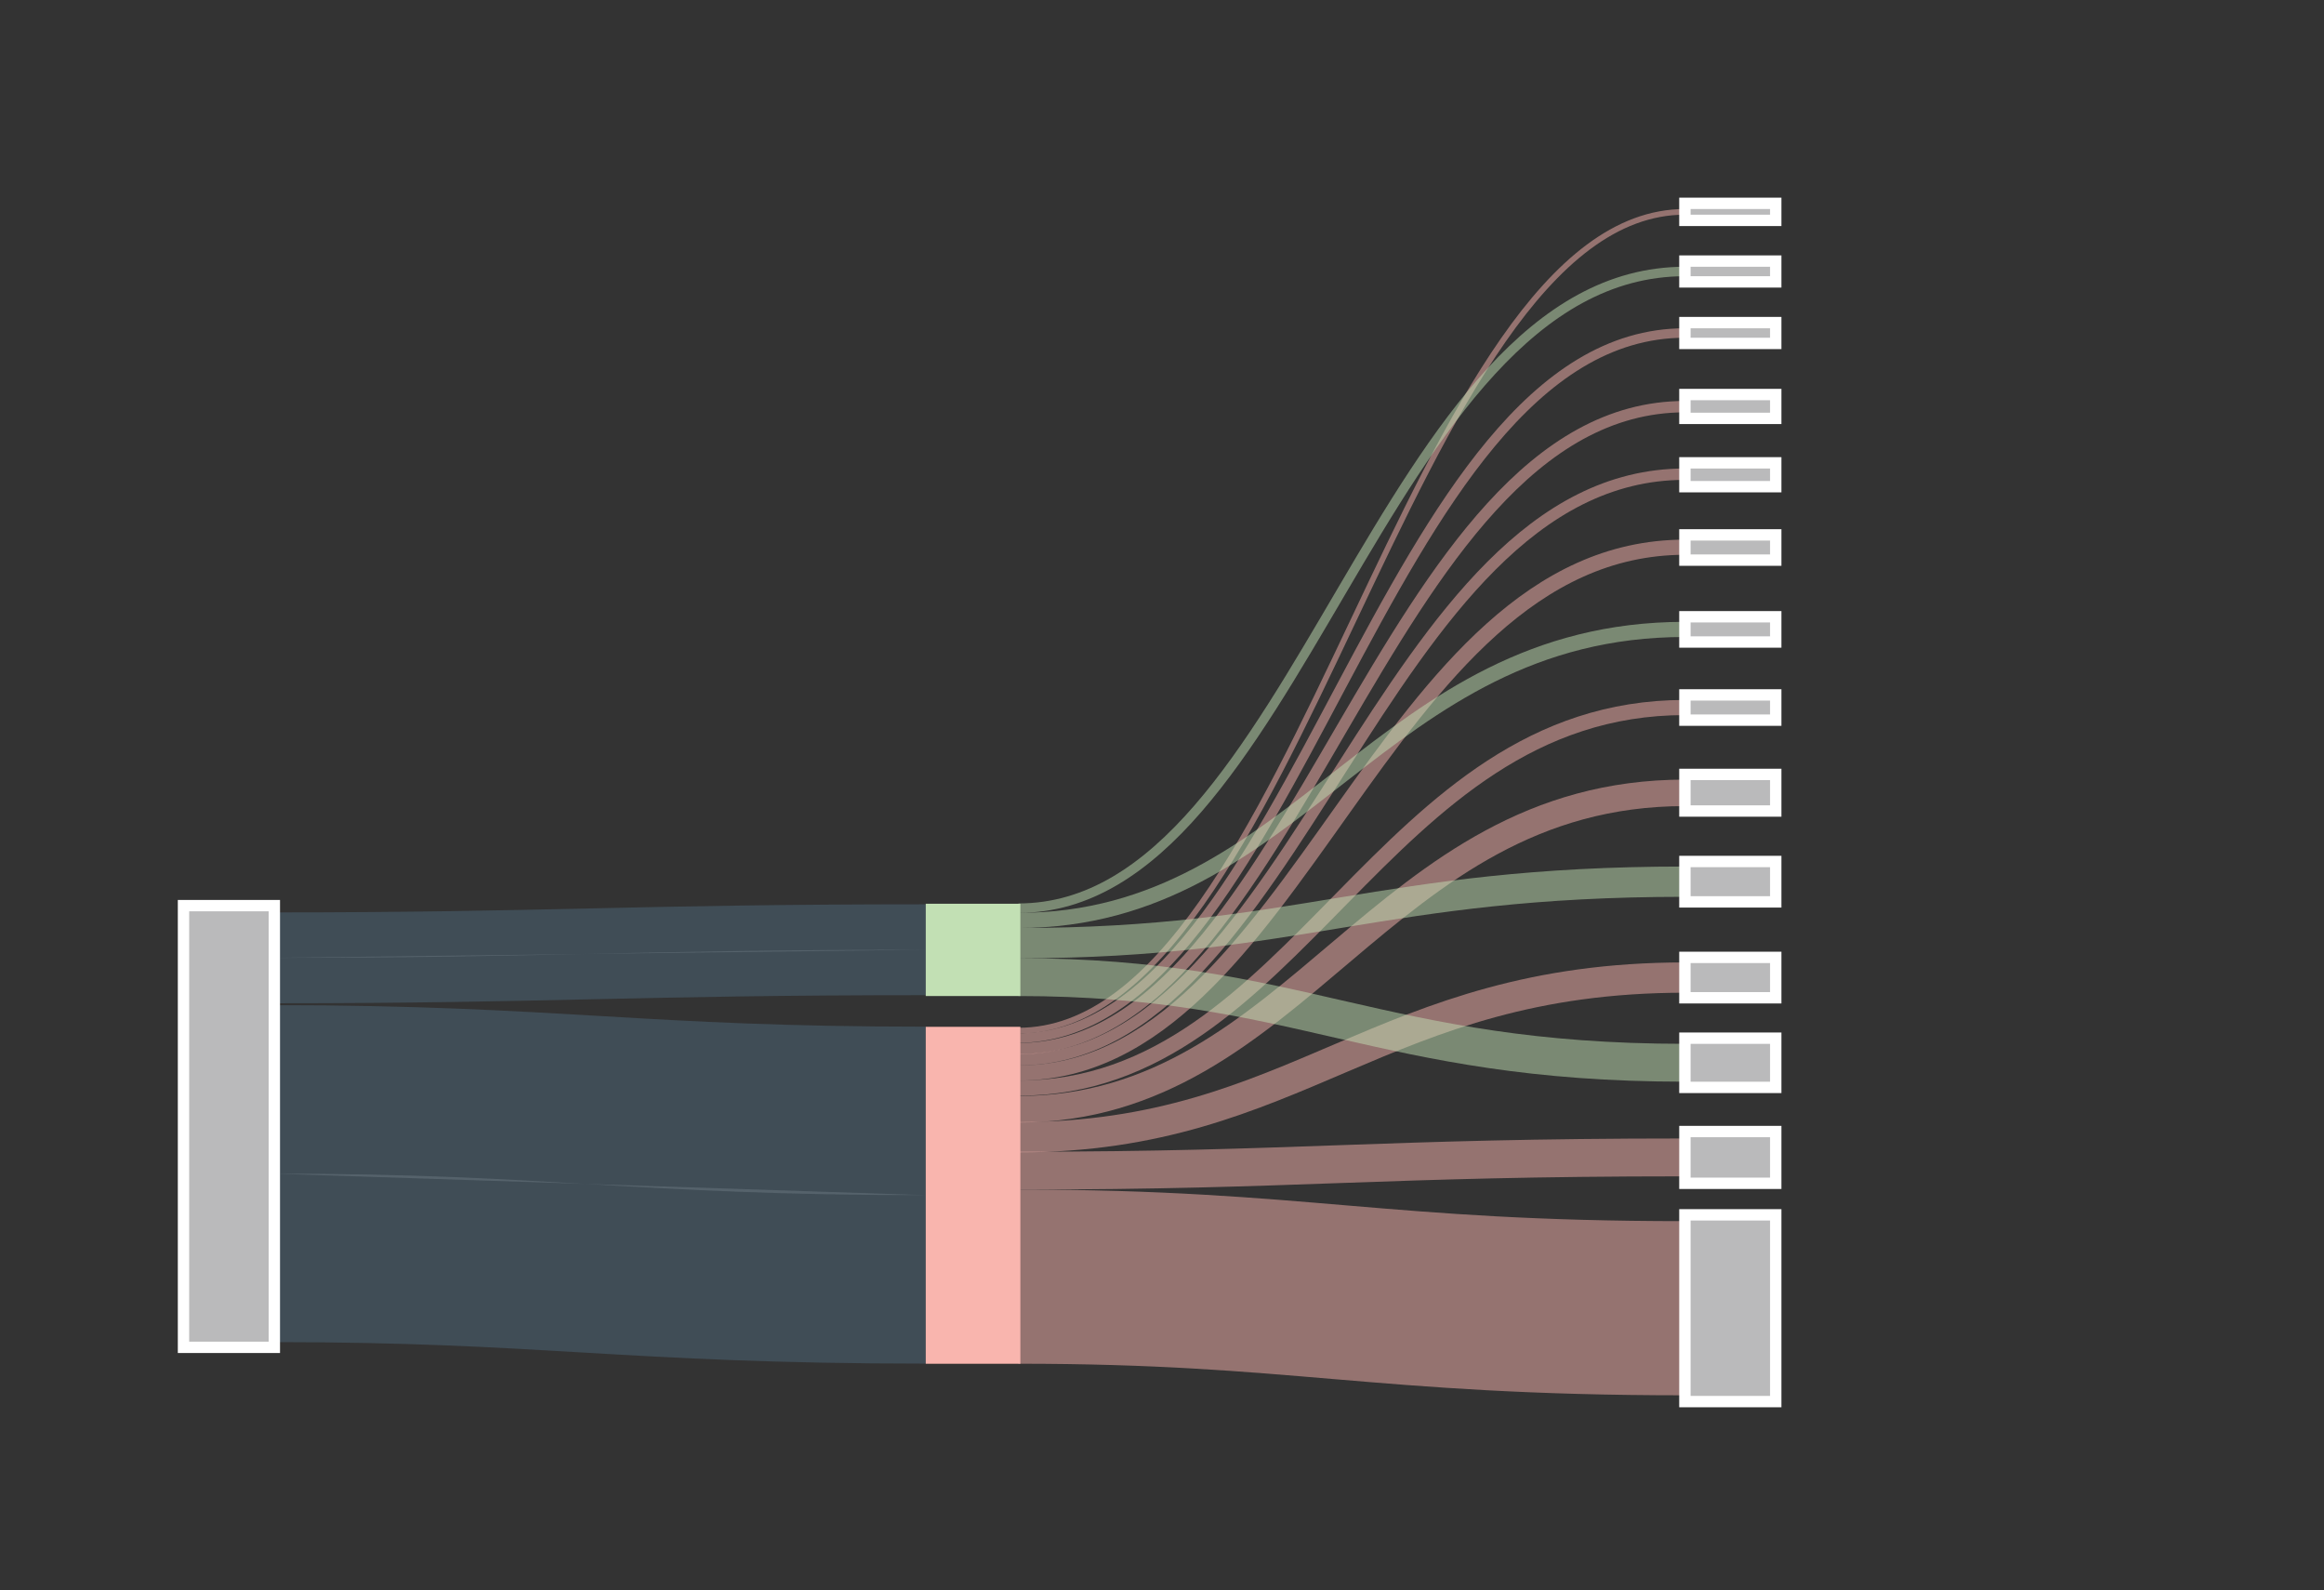 <svg xmlns="http://www.w3.org/2000/svg" viewBox="0 0 614 420"><rect x="0" y="0" width="614" height="420" fill="#333333" stroke="none"/><defs><style>.cls-1,.cls-2,.cls-3{fill:#bababb;}.cls-1,.cls-2{stroke:#74b7e5;opacity:0.2;}.cls-1{stroke-width:24px;}.cls-2{stroke-width:89px;}.cls-3{stroke:#fff;}.cls-3,.cls-7{stroke-width:3px;}.cls-10,.cls-11,.cls-12,.cls-13,.cls-14,.cls-15,.cls-4,.cls-5,.cls-6,.cls-7,.cls-8,.cls-9{fill:none;opacity:0.5;}.cls-10,.cls-11,.cls-15,.cls-4,.cls-6,.cls-7,.cls-8,.cls-9{stroke:#f9b5ae;}.cls-4{stroke-width:1.5px;}.cls-12,.cls-13,.cls-14,.cls-5{stroke:#c2e0b4;}.cls-5,.cls-6{stroke-width:2.5px;}.cls-14,.cls-8{stroke-width:4px;}.cls-9{stroke-width:7px;}.cls-10,.cls-13{stroke-width:8px;}.cls-11,.cls-12{stroke-width:10px;}.cls-15{stroke-width:46px;}.cls-16{fill:#c2e0b4;}.cls-17{fill:#f9b5ae;}</style></defs><g id="Layer_1" data-name="Layer 1"><path class="cls-1" d="M72.48,253c73,0,94.59-2.14,172.1-2.14"/><path class="cls-2" d="M72.48,310c73,0,94.59,5.68,172.1,5.68"/><rect class="cls-3" x="48.48" y="239.21" width="24" height="116.67"/><path class="cls-4" d="M269.08,272.22c74,0,103-216.26,176.07-216.26"/><path class="cls-5" d="M269.08,239.88c74,0,95.5-168.17,176.07-168.17"/><path class="cls-6" d="M268.71,274.22c74,0,95.87-186.26,176.44-186.26"/><path class="cls-7" d="M269,277c74,0,95.62-169.59,176.19-169.59"/><path class="cls-7" d="M269.08,279.92c74,0,95.5-154.67,176.07-154.67"/><path class="cls-8" d="M269.08,283.42c74,0,95.5-138.88,176.07-138.88"/><path class="cls-8" d="M269.08,287.42c74,0,95.5-100.54,176.07-100.54"/><path class="cls-9" d="M269.08,293c74,0,95.5-83.58,176.07-83.58"/><path class="cls-10" d="M269.08,300.38c74,0,95.5-42.17,176.07-42.17"/><path class="cls-11" d="M269.08,309.21c74,0,95.48-3.5,176.07-3.5"/><path class="cls-12" d="M269.08,258.09c74,0,95.5,22.62,176.07,22.62"/><path class="cls-13" d="M269.08,249.12c74,0,95.5-16.24,176.07-16.24"/><path class="cls-14" d="M269.05,243.12c74,0,95.53-76.87,176.1-76.87"/><path class="cls-15" d="M269.08,337.21c74,0,95.5,8.34,176.07,8.34"/><rect class="cls-16" x="244.58" y="238.71" width="25" height="24.38"/><rect class="cls-17" x="244.58" y="271.22" width="25" height="89"/><rect class="cls-3" x="445.15" y="320.88" width="24" height="49.33"/><rect class="cls-3" x="445.15" y="298.88" width="24" height="13.67"/><rect class="cls-3" x="445.15" y="274.22" width="24" height="13"/><rect class="cls-3" x="445.15" y="252.88" width="24" height="10.67"/><rect class="cls-3" x="445.15" y="227.55" width="24" height="10.67"/><rect class="cls-3" x="445.15" y="204.55" width="24" height="9.67"/><rect class="cls-3" x="445.15" y="183.55" width="24" height="6.67"/><rect class="cls-3" x="445.15" y="162.91" width="24" height="6.67"/><rect class="cls-3" x="445.15" y="141.28" width="24" height="6.67"/><rect class="cls-3" x="445.15" y="122.25" width="24" height="6.3"/><rect class="cls-3" x="445.15" y="104.21" width="24" height="6.3"/><rect class="cls-3" x="445.15" y="85.21" width="24" height="5.5"/><rect class="cls-3" x="445.15" y="68.96" width="24" height="5.5"/><rect class="cls-3" x="445.15" y="53.71" width="24" height="4.5"/></g></svg>